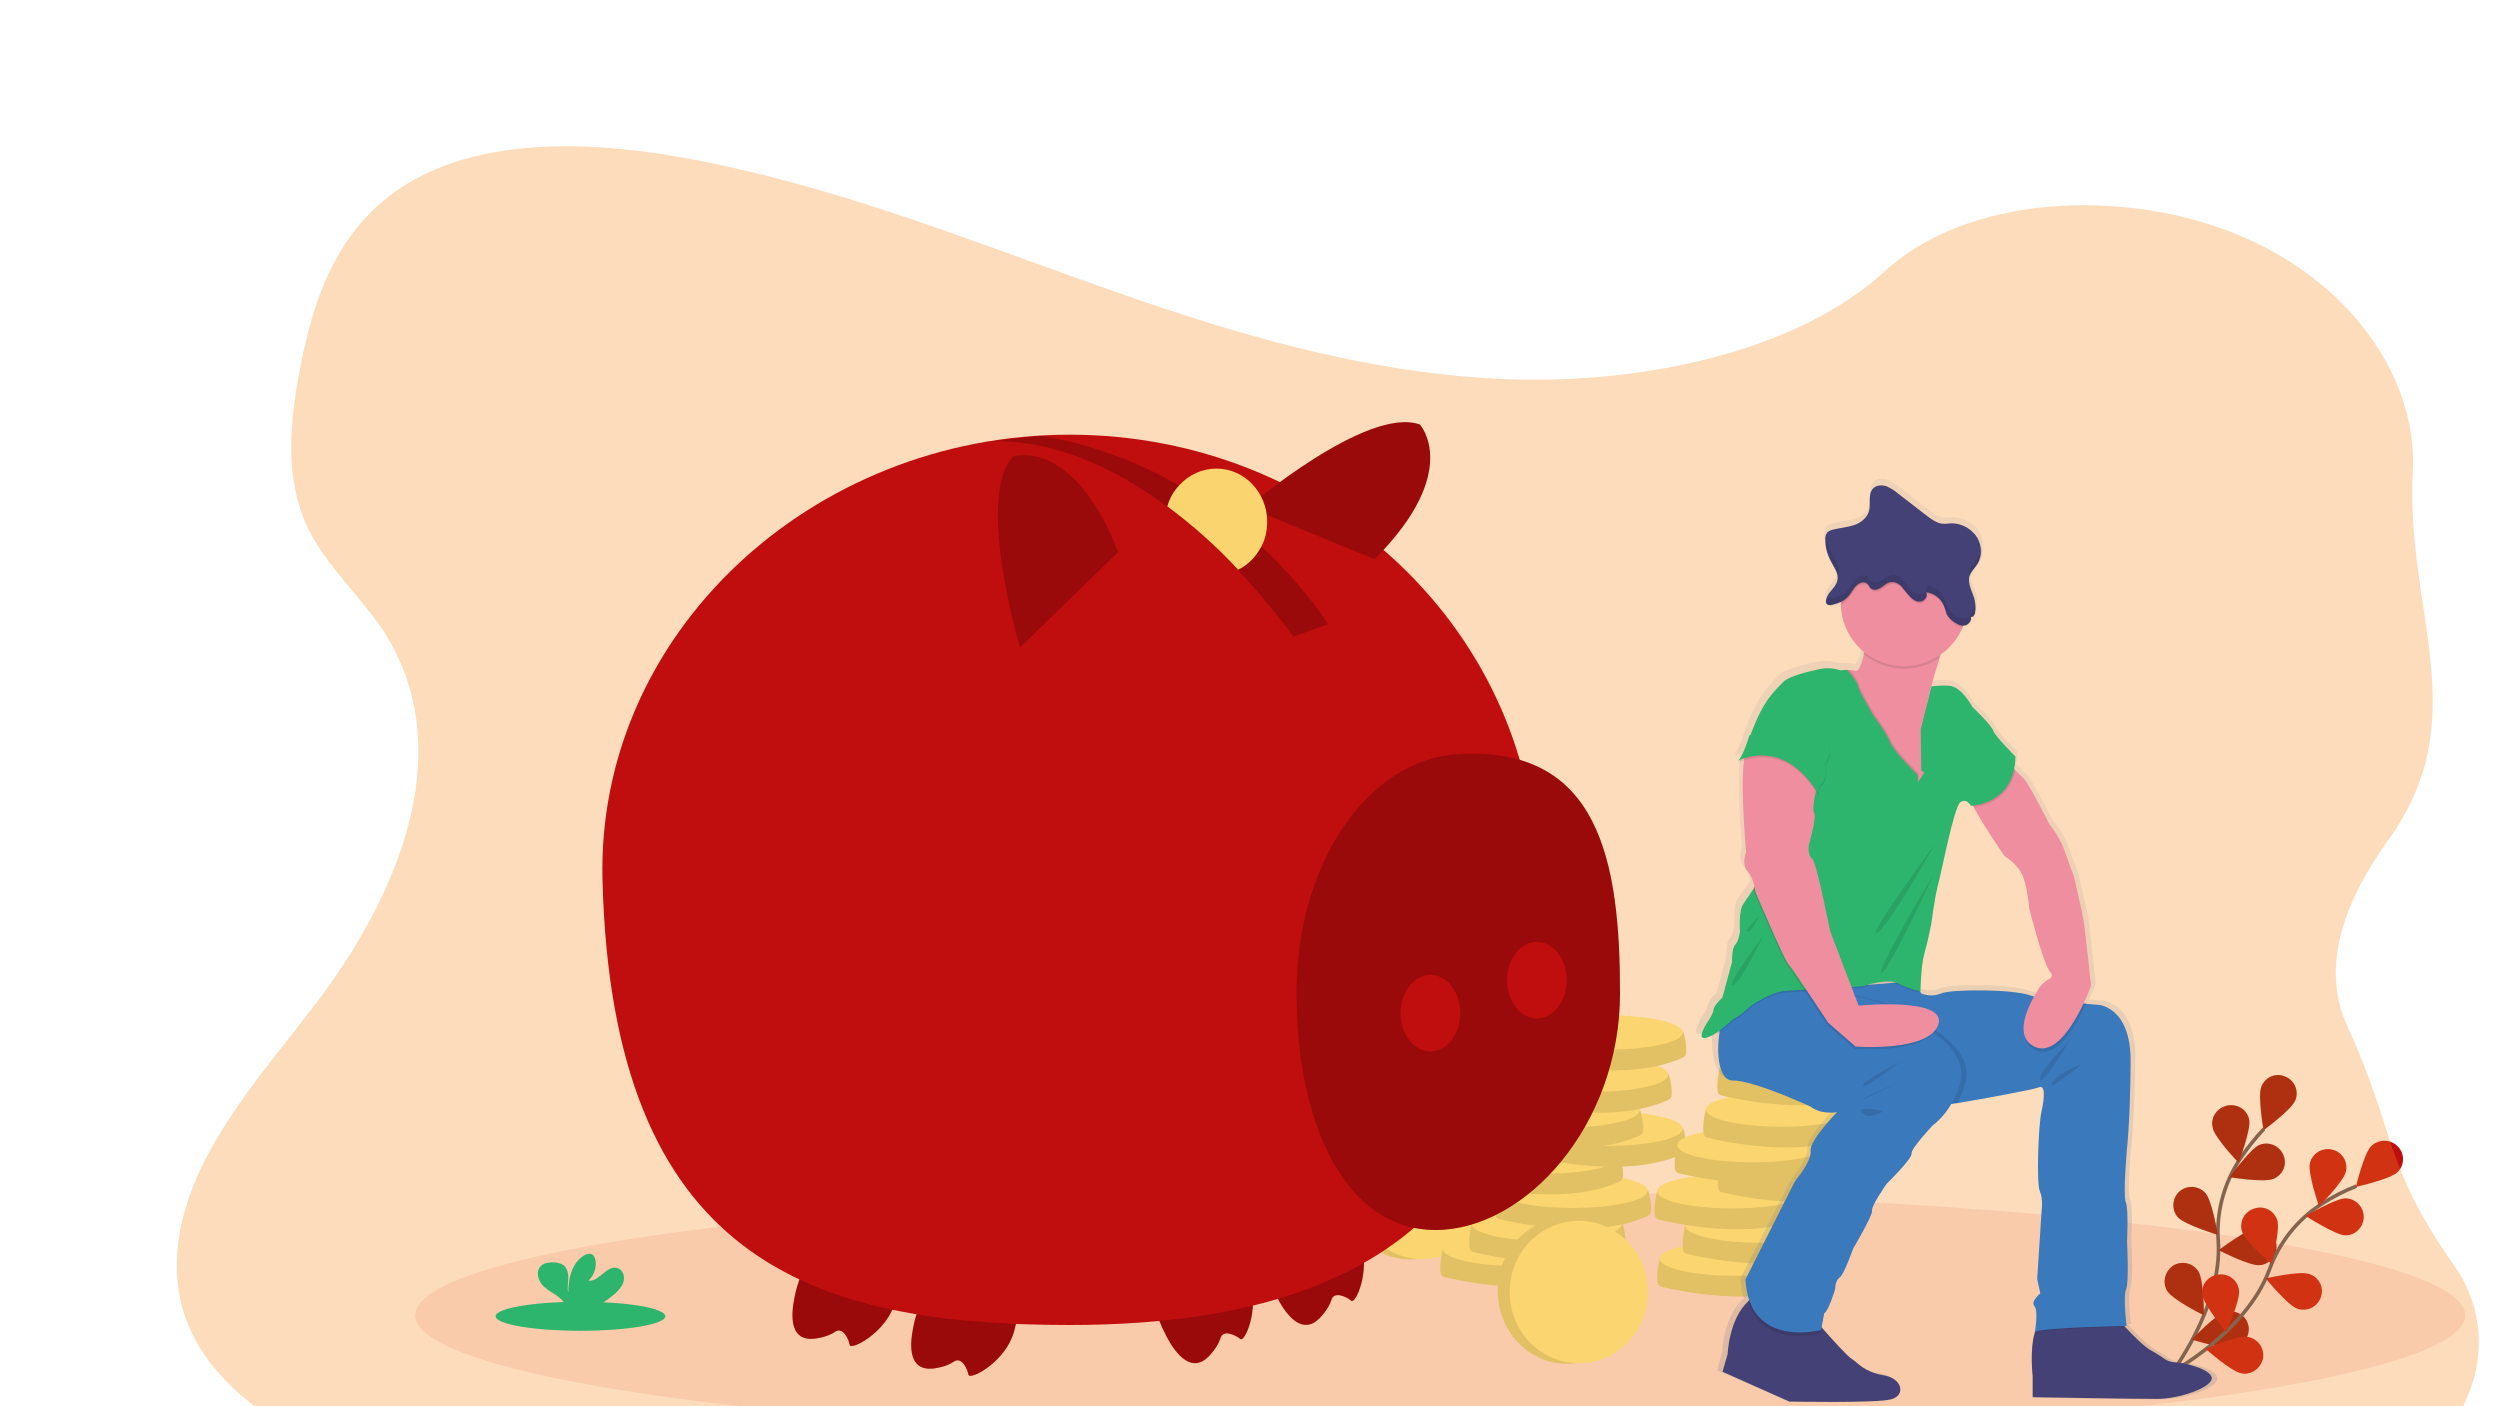 <?xml version="1.0" encoding="utf-8"?>
<!-- Generator: Adobe Illustrator 24.2.1, SVG Export Plug-In . SVG Version: 6.00 Build 0)  -->
<svg version="1.1" id="Layer_1" xmlns="http://www.w3.org/2000/svg" xmlns:xlink="http://www.w3.org/1999/xlink" x="0px" y="0px"
	 viewBox="0 0 1600 900" style="enable-background:new 0 0 1600 900;" xml:space="preserve">
<style type="text/css">
	.st0{opacity:0.1;fill:#C00D0D;enable-background:new    ;}
	.st1{fill:none;stroke:#535461;stroke-width:2.347;stroke-miterlimit:10;}
	.st2{fill:#C00D0D;}
	.st3{opacity:0.25;enable-background:new    ;}
	.st4{opacity:0.3;fill:#F6891F;}
	.st5{fill:#FBD56F;}
	.st6{opacity:0.1;enable-background:new    ;}
	.st7{fill:url(#SVGID_1_);}
	.st8{fill:#434175;}
	.st9{fill:#3B79BD;}
	.st10{fill:#EE8E9E;}
	.st11{fill:#2DB56E;}
	.st12{opacity:0.1;}
	.st13{opacity:0.2;enable-background:new    ;}
	.st14{fill:#FAD46F;}
</style>
<ellipse class="st0" cx="921.7" cy="841.8" rx="656" ry="79.7"/>
<path class="st1" d="M1388.2,881c0,0,34.3-43.6,31.5-86.7c-1.4-18,3.4-36,13.2-51.5c4.8-7.3,10.1-14.1,16-20.3"/>
<path class="st2" d="M1447.3,695.4c-2.5,5.9,1.4,27.9,1.4,27.9s18-13.2,20.3-19.1c2.5-5.9-0.6-13-6.5-15.2
	C1456.6,686.4,1449.8,689.2,1447.3,695.4L1447.3,695.4z"/>
<path class="st2" d="M1416.1,721.6c1.1,6.5,16.6,22.5,16.6,22.5s7.9-20.8,6.8-27.3c-1.1-6.5-7.3-10.4-13.8-9.3
	C1418.9,708.9,1414.6,715.1,1416.1,721.6L1416.1,721.6z"/>
<path class="st2" d="M1393.8,779c4.2,4.8,25.6,11.3,25.6,11.3s-3.7-22-7.9-26.7c-4.2-4.8-11.8-5.3-16.6-1.1
	C1390.1,766.7,1389.6,774.3,1393.8,779L1393.8,779L1393.8,779z"/>
<path class="st2" d="M1387.1,826.3c3.4,5.6,23.4,15.5,23.4,15.5s0-22.2-3.4-27.9c-3.4-5.6-10.7-7.3-16.3-3.9
	C1385.4,813.7,1383.7,821,1387.1,826.3L1387.1,826.3z"/>
<path class="st2" d="M1454.9,754.5c-5.9,2.5-27.9-1.1-27.9-1.1s13-18,18.9-20.6c5.9-2.5,13,0.3,15.5,6.5
	C1463.9,745.3,1461.1,752,1454.9,754.5L1454.9,754.5z"/>
<path class="st2" d="M1446.2,809.7c-6.5,0.6-26.2-9.6-26.2-9.6s17.7-13.5,24.2-14.1c6.5-0.6,12.1,4.2,12.7,10.7
	C1457.4,803.3,1452.7,809.2,1446.2,809.7L1446.2,809.7z"/>
<path class="st2" d="M1430.4,862.4c-6.2,1.7-27.6-5.1-27.6-5.1s15.2-16.3,21.7-17.7c6.5-1.4,12.7,2,14.4,8.4
	C1440.3,854.2,1436.6,860.7,1430.4,862.4L1430.4,862.4z"/>
<path class="st3" d="M1447.3,695.4c-2.5,5.9,1.4,27.9,1.4,27.9s18-13.2,20.3-19.1c2.5-5.9-0.6-13-6.5-15.2
	C1456.6,686.4,1449.8,689.2,1447.3,695.4L1447.3,695.4z"/>
<path class="st3" d="M1416.1,721.6c1.1,6.5,16.6,22.5,16.6,22.5s7.9-20.8,6.8-27.3c-1.1-6.5-7.3-10.4-13.8-9.3
	C1418.9,708.9,1414.6,715.1,1416.1,721.6L1416.1,721.6z"/>
<path class="st3" d="M1393.8,779c4.2,4.8,25.6,11.3,25.6,11.3s-3.7-22-7.9-26.7c-4.2-4.8-11.8-5.3-16.6-1.1
	C1390.1,766.7,1389.6,774.3,1393.8,779L1393.8,779L1393.8,779z"/>
<path class="st3" d="M1387.1,826.3c3.4,5.6,23.4,15.5,23.4,15.5s0-22.2-3.4-27.9c-3.4-5.6-10.7-7.3-16.3-3.9
	C1385.4,813.7,1383.7,821,1387.1,826.3L1387.1,826.3z"/>
<path class="st3" d="M1454.9,754.5c-5.9,2.5-27.9-1.1-27.9-1.1s13-18,18.9-20.6c5.9-2.5,13,0.3,15.5,6.5
	C1463.9,745.3,1461.1,752,1454.9,754.5L1454.9,754.5z"/>
<path class="st3" d="M1446.2,809.7c-6.5,0.6-26.2-9.6-26.2-9.6s17.7-13.5,24.2-14.1c6.5-0.6,12.1,4.2,12.7,10.7
	C1457.4,803.3,1452.7,809.2,1446.2,809.7L1446.2,809.7z"/>
<path class="st3" d="M1430.4,862.4c-6.2,1.7-27.6-5.1-27.6-5.1s15.2-16.3,21.7-17.7c6.5-1.4,12.7,2,14.4,8.4
	C1440.3,854.2,1436.6,860.7,1430.4,862.4L1430.4,862.4z"/>
<path class="st1" d="M1388.5,879c0,0,49-25.9,63.9-66.4c6.2-17.2,17.7-31.8,32.9-41.7c7.3-4.8,14.9-8.7,22.8-11.8"/>
<path class="st2" d="M1517.7,733.4c-4.8,4.5-9.9,26.2-9.9,26.2s21.7-4.8,26.5-9.3c4.8-4.5,4.8-12.1,0.3-16.6
	C1529.8,728.9,1522.5,728.9,1517.7,733.4z"/>
<path class="st2" d="M1478.3,744.7c-1.4,6.5,5.9,27.3,5.9,27.3s15.8-15.8,17.2-22.2c1.4-6.5-2.5-12.7-9-14.1
	C1486.2,734.3,1479.7,738.2,1478.3,744.7z"/>
<path class="st2" d="M1434.9,788.3c2,6.2,18.9,20.6,18.9,20.6s5.6-21.7,3.7-27.9c-2-6.2-8.4-9.6-14.6-7.6
	C1436.3,775.4,1432.9,782.1,1434.9,788.3L1434.9,788.3z"/>
<path class="st2" d="M1409.6,828.9c0.8,6.5,15.2,23.6,15.2,23.6s9-20.3,8.2-26.7c-0.8-6.5-6.8-11-13.2-10.1
	C1413,816.5,1408.4,822.4,1409.6,828.9L1409.6,828.9L1409.6,828.9z"/>
<path class="st2" d="M1500.8,790.6c-6.5-0.3-25.1-12.4-25.1-12.4s19.1-11.3,25.6-11.3c6.5,0.3,11.5,5.6,11.5,12.1
	C1512.6,785.5,1507.3,790.9,1500.8,790.6L1500.8,790.6z"/>
<path class="st2" d="M1470.4,837.6c-6.2-2-20.3-19.4-20.3-19.4s21.7-5.1,27.9-2.8c6.2,2,9.6,8.7,7.3,14.9
	C1483.1,836.5,1476.6,839.6,1470.4,837.6L1470.4,837.6z"/>
<path class="st2" d="M1434.6,879c-6.5-1.1-23.1-15.8-23.1-15.8s20.6-8.7,27-7.6c6.5,1.1,10.7,7,9.9,13.5
	C1447,875.9,1440.8,880.1,1434.6,879L1434.6,879z"/>
<path class="st4" d="M968.1,242.8c-94.3-3-184.5-30.9-270.2-61.7c-85.7-30.5-171-64.4-262.9-80.6c-59.5-10.5-127.1-12-174.7,17.3
	c-45.9,28.2-60.7,76.4-68.9,121.6c-6.2,33.9-9.4,69.3,7,101.3c11.5,21.8,31.6,40.7,45.9,61.4c48.8,73.4,14.4,163.8-38.5,235.3
	c-25,33.5-53.7,65.5-72.6,101.3c-19.3,35.8-27.9,76.8-11.1,112.9c16.4,36.1,56.2,63.2,99.2,82.4c86.9,38.8,189.9,49.7,289.9,56.1
	c221.4,13.9,444.1,7.9,666.4,1.9c82-2.3,164.8-4.5,245.6-16.2c44.7-6.4,91.4-16.9,123.8-41.4c41.4-31.6,51.7-84.7,23.8-124.2
	c-46.3-66.3-36.3-82.8-68.7-154c-18-39.2,0.4-82.8,26.7-119c55.8-77.9,10.5-146.1,15.4-235.3c3.3-61-41.4-122.4-111.1-151.3
	c-73-30.5-173.9-26.4-227.6,23.7C1149,225.5,1051.4,245.4,968.1,242.8z"/>
<ellipse class="st5" cx="902.5" cy="759.3" rx="44.2" ry="46.7"/>
<ellipse class="st6" cx="902.5" cy="759.3" rx="44.2" ry="46.7"/>
<ellipse class="st5" cx="910.1" cy="760.2" rx="44.2" ry="45.6"/>
<path class="st5" d="M927.9,801.8l-4.5-2.5c0,0-2.3,9-1.4,15.2c0.3,1.4,1.1,2.5,2.3,2.8c10.4,2.5,60.8,13.8,95.4-2
	c1.1-0.6,1.7-1.4,2-2.5c0.6-3.9-1.1-12.1-1.7-13.5C1018.5,795.6,927.9,801.8,927.9,801.8z"/>
<path class="st6" d="M927.9,801.8l-4.5-2.5c0,0-2.3,9-1.4,15.2c0.3,1.4,1.1,2.5,2.3,2.8c10.4,2.5,60.8,13.8,95.4-2
	c1.1-0.6,1.7-1.4,2-2.5c0.6-3.9-1.1-12.1-1.7-13.5C1018.5,795.6,927.9,801.8,927.9,801.8z"/>
<ellipse class="st5" cx="971.5" cy="799.3" rx="48.1" ry="11"/>
<path class="st5" d="M946.4,785.8l-4.5-2.5c0,0-2.3,9-1.4,15.2c0.3,1.4,1.1,2.5,2.3,2.8c10.4,2.5,60.8,13.8,95.4-2
	c1.1-0.6,1.7-1.4,2-2.5c0.6-3.9-1.1-12.1-1.7-13.5C1037.1,779.6,946.4,785.8,946.4,785.8z"/>
<path class="st6" d="M946.4,785.8l-4.5-2.5c0,0-2.3,9-1.4,15.2c0.3,1.4,1.1,2.5,2.3,2.8c10.4,2.5,60.8,13.8,95.4-2
	c1.1-0.6,1.7-1.4,2-2.5c0.6-3.9-1.1-12.1-1.7-13.5C1037.1,779.6,946.4,785.8,946.4,785.8z"/>
<ellipse class="st5" cx="990.1" cy="783.3" rx="48.1" ry="11"/>
<path class="st5" d="M962.8,764.7l-4.5-2.5c0,0-2.3,9-1.4,15.2c0.3,1.4,1.1,2.5,2.3,2.8c10.4,2.5,60.8,13.8,95.4-2
	c1.1-0.6,1.7-1.4,2-2.5c0.6-3.9-1.1-12.1-1.7-13.5C1053.4,758.8,962.8,764.7,962.8,764.7z"/>
<path class="st6" d="M962.8,764.7l-4.5-2.5c0,0-2.3,9-1.4,15.2c0.3,1.4,1.1,2.5,2.3,2.8c10.4,2.5,60.8,13.8,95.4-2
	c1.1-0.6,1.7-1.4,2-2.5c0.6-3.9-1.1-12.1-1.7-13.5C1053.4,758.8,962.8,764.7,962.8,764.7z"/>
<ellipse class="st5" cx="1006.4" cy="762.1" rx="48.1" ry="11"/>
<path class="st5" d="M944.8,742.7l-4.5-2.5c0,0-2.3,9-1.4,15.2c0.3,1.4,1.1,2.5,2.3,2.8c10.4,2.5,60.8,13.8,95.4-2
	c1.1-0.6,1.7-1.4,2-2.5c0.6-3.9-1.1-12.1-1.7-13.5C1035.1,736.8,944.8,742.7,944.8,742.7z"/>
<path class="st6" d="M944.8,742.7l-4.5-2.5c0,0-2.3,9-1.4,15.2c0.3,1.4,1.1,2.5,2.3,2.8c10.4,2.5,60.8,13.8,95.4-2
	c1.1-0.6,1.7-1.4,2-2.5c0.6-3.9-1.1-12.1-1.7-13.5C1035.1,736.8,944.8,742.7,944.8,742.7z"/>
<ellipse class="st5" cx="988.4" cy="740.2" rx="48.1" ry="11"/>
<path class="st5" d="M985.3,725l-4.5-2.5c0,0-2.3,9-1.4,15.2c0.3,1.4,1.1,2.5,2.3,2.8c10.4,2.5,60.8,13.8,95.4-2
	c1.1-0.6,1.7-1.4,2-2.5c0.6-3.9-1.1-12.1-1.7-13.5C1076,719.1,985.3,725,985.3,725z"/>
<path class="st6" d="M985.3,725l-4.5-2.5c0,0-2.3,9-1.4,15.2c0.3,1.4,1.1,2.5,2.3,2.8c10.4,2.5,60.8,13.8,95.4-2
	c1.1-0.6,1.7-1.4,2-2.5c0.6-3.9-1.1-12.1-1.7-13.5C1076,719.1,985.3,725,985.3,725z"/>
<ellipse class="st5" cx="1028.9" cy="722.4" rx="48.1" ry="11"/>
<path class="st5" d="M957.7,713.2l-4.5-2.5c0,0-2.3,9-1.4,15.2c0.3,1.4,1.1,2.5,2.3,2.8c10.4,2.5,60.8,13.8,95.4-2
	c1.1-0.6,1.7-1.4,2-2.5c0.6-3.9-1.1-12.1-1.7-13.5C1048.4,707.2,957.7,713.2,957.7,713.2z"/>
<path class="st6" d="M957.7,713.2l-4.5-2.5c0,0-2.3,9-1.4,15.2c0.3,1.4,1.1,2.5,2.3,2.8c10.4,2.5,60.8,13.8,95.4-2
	c1.1-0.6,1.7-1.4,2-2.5c0.6-3.9-1.1-12.1-1.7-13.5C1048.4,707.2,957.7,713.2,957.7,713.2z"/>
<ellipse class="st5" cx="1001.3" cy="710.6" rx="48.1" ry="11"/>
<path class="st5" d="M976,690.4l-4.5-2.5c0,0-2.3,9-1.4,15.2c0.3,1.4,1.1,2.5,2.3,2.8c10.4,2.5,60.8,13.8,95.4-2
	c1.1-0.6,1.7-1.4,2-2.5c0.6-3.9-1.1-12.1-1.7-13.5C1066.7,684.4,976,690.4,976,690.4z"/>
<path class="st6" d="M976,690.4l-4.5-2.5c0,0-2.3,9-1.4,15.2c0.3,1.4,1.1,2.5,2.3,2.8c10.4,2.5,60.8,13.8,95.4-2
	c1.1-0.6,1.7-1.4,2-2.5c0.6-3.9-1.1-12.1-1.7-13.5C1066.7,684.4,976,690.4,976,690.4z"/>
<ellipse class="st5" cx="1019.6" cy="687.8" rx="48.1" ry="11"/>
<path class="st5" d="M985.3,663.3l-4.5-2.5c0,0-2.3,9-1.4,15.2c0.3,1.4,1.1,2.5,2.3,2.8c10.4,2.5,60.8,13.8,95.4-2
	c1.1-0.6,1.7-1.4,2-2.5c0.6-3.9-1.1-12.1-1.7-13.5C1075.7,657.1,985.3,663.3,985.3,663.3z"/>
<path class="st6" d="M985.3,663.3l-4.5-2.5c0,0-2.3,9-1.4,15.2c0.3,1.4,1.1,2.5,2.3,2.8c10.4,2.5,60.8,13.8,95.4-2
	c1.1-0.6,1.7-1.4,2-2.5c0.6-3.9-1.1-12.1-1.7-13.5C1075.7,657.1,985.3,663.3,985.3,663.3z"/>
<ellipse class="st5" cx="1028.9" cy="660.8" rx="48.1" ry="11"/>
<path class="st5" d="M1066.7,808l-4.5-2.5c0,0-2.3,9-1.4,15.2c0.3,1.4,1.1,2.5,2.3,2.8c10.4,2.5,60.8,13.8,95.4-2
	c1.1-0.6,1.7-1.4,2-2.5c0.6-3.9-1.1-12.1-1.7-13.5C1157.3,802.1,1066.7,808,1066.7,808z"/>
<path class="st6" d="M1066.7,808l-4.5-2.5c0,0-2.3,9-1.4,15.2c0.3,1.4,1.1,2.5,2.3,2.8c10.4,2.5,60.8,13.8,95.4-2
	c1.1-0.6,1.7-1.4,2-2.5c0.6-3.9-1.1-12.1-1.7-13.5C1157.3,802.1,1066.7,808,1066.7,808z"/>
<ellipse class="st5" cx="1110.3" cy="805.5" rx="48.1" ry="11"/>
<path class="st5" d="M1083,786.9l-4.5-2.5c0,0-2.3,9-1.4,15.2c0.3,1.4,1.1,2.5,2.3,2.8c10.4,2.5,60.8,13.8,95.4-2
	c1.1-0.6,1.7-1.4,2-2.5c0.6-3.9-1.1-12.1-1.7-13.5C1173.4,781,1083,786.9,1083,786.9z"/>
<path class="st6" d="M1083,786.9l-4.5-2.5c0,0-2.3,9-1.4,15.2c0.3,1.4,1.1,2.5,2.3,2.8c10.4,2.5,60.8,13.8,95.4-2
	c1.1-0.6,1.7-1.4,2-2.5c0.6-3.9-1.1-12.1-1.7-13.5C1173.4,781,1083,786.9,1083,786.9z"/>
<ellipse class="st5" cx="1126.6" cy="784.4" rx="48.1" ry="11"/>
<path class="st5" d="M1065,765l-4.5-2.5c0,0-2.3,9-1.4,15.2c0.3,1.4,1.1,2.5,2.3,2.8c10.4,2.5,60.8,13.8,95.4-2
	c1.1-0.6,1.7-1.4,2-2.5c0.6-3.9-1.1-12.1-1.7-13.5C1155.3,759,1065,765,1065,765z"/>
<path class="st6" d="M1065,765l-4.5-2.5c0,0-2.3,9-1.4,15.2c0.3,1.4,1.1,2.5,2.3,2.8c10.4,2.5,60.8,13.8,95.4-2
	c1.1-0.6,1.7-1.4,2-2.5c0.6-3.9-1.1-12.1-1.7-13.5C1155.3,759,1065,765,1065,765z"/>
<ellipse class="st5" cx="1108.6" cy="762.4" rx="48.1" ry="11"/>
<path class="st5" d="M1105.5,747.5l-4.5-2.5c0,0-2.3,9-1.4,15.2c0.3,1.4,1.1,2.5,2.3,2.8c10.4,2.5,60.8,13.8,95.4-2
	c1.1-0.6,1.7-1.4,2-2.5c0.6-3.9-1.1-12.1-1.7-13.5C1196.2,741.3,1105.5,747.5,1105.5,747.5z"/>
<path class="st6" d="M1105.5,747.5l-4.5-2.5c0,0-2.3,9-1.4,15.2c0.3,1.4,1.1,2.5,2.3,2.8c10.4,2.5,60.8,13.8,95.4-2
	c1.1-0.6,1.7-1.4,2-2.5c0.6-3.9-1.1-12.1-1.7-13.5C1196.2,741.3,1105.5,747.5,1105.5,747.5z"/>
<ellipse class="st5" cx="1149.2" cy="744.7" rx="48.1" ry="11"/>
<path class="st5" d="M1077.9,735.4l-4.5-2.5c0,0-2.3,9-1.4,15.2c0.3,1.4,1.1,2.5,2.3,2.8c10.4,2.5,60.8,13.8,95.4-2
	c1.1-0.6,1.7-1.4,2-2.5c0.6-3.9-1.1-12.1-1.7-13.5C1168.6,729.5,1077.9,735.4,1077.9,735.4z"/>
<path class="st6" d="M1077.9,735.4l-4.5-2.5c0,0-2.3,9-1.4,15.2c0.3,1.4,1.1,2.5,2.3,2.8c10.4,2.5,60.8,13.8,95.4-2
	c1.1-0.6,1.7-1.4,2-2.5c0.6-3.9-1.1-12.1-1.7-13.5C1168.6,729.5,1077.9,735.4,1077.9,735.4z"/>
<ellipse class="st5" cx="1121.6" cy="732.9" rx="48.1" ry="11"/>
<path class="st5" d="M1096.2,712.6l-4.5-2.5c0,0-2.3,9-1.4,15.2c0.3,1.4,1.1,2.5,2.3,2.8c10.4,2.5,60.8,13.8,95.4-2
	c1.1-0.6,1.7-1.4,2-2.5c0.6-3.9-1.1-12.1-1.7-13.5C1186.9,706.7,1096.2,712.6,1096.2,712.6z"/>
<path class="st6" d="M1096.2,712.6l-4.5-2.5c0,0-2.3,9-1.4,15.2c0.3,1.4,1.1,2.5,2.3,2.8c10.4,2.5,60.8,13.8,95.4-2
	c1.1-0.6,1.7-1.4,2-2.5c0.6-3.9-1.1-12.1-1.7-13.5C1186.9,706.7,1096.2,712.6,1096.2,712.6z"/>
<ellipse class="st5" cx="1139.9" cy="710.1" rx="48.1" ry="11"/>
<path class="st5" d="M1105.2,685.6l-4.5-2.5c0,0-2.3,9-1.4,15.2c0.3,1.4,1.1,2.5,2.3,2.8c10.4,2.5,60.8,13.8,95.4-2
	c1.1-0.6,1.7-1.4,2-2.5c0.6-3.9-1.1-12.1-1.7-13.5C1195.9,679.7,1105.2,685.6,1105.2,685.6z"/>
<path class="st6" d="M1105.2,685.6l-4.5-2.5c0,0-2.3,9-1.4,15.2c0.3,1.4,1.1,2.5,2.3,2.8c10.4,2.5,60.8,13.8,95.4-2
	c1.1-0.6,1.7-1.4,2-2.5c0.6-3.9-1.1-12.1-1.7-13.5C1195.9,679.7,1105.2,685.6,1105.2,685.6z"/>
<ellipse class="st5" cx="1148.9" cy="683" rx="48.1" ry="11"/>
<linearGradient id="SVGID_1_" gradientUnits="userSpaceOnUse" x1="1293.234" y1="598.723" x2="1293.234" y2="7.253" gradientTransform="matrix(1 0 0 1 -41 298.41)">
	<stop  offset="0" style="stop-color:#808080;stop-opacity:0.25"/>
	<stop  offset="0.535" style="stop-color:#808080;stop-opacity:0.12"/>
	<stop  offset="1" style="stop-color:#808080;stop-opacity:0.1"/>
</linearGradient>
<path class="st7" d="M1396.1,871.9c-6.8-0.3-7-2.8-15.5-7.3c-4.8-2.5-12.4-9.9-17.7-15.8c-0.6-0.6-0.8-0.8-1.4-1.4
	c1.4,0,2.3,0,2.3,0s-2.3-18.9-0.3-23.4c2-4.5,0.6-31.3,0.6-31.3s1.1-20.3-0.8-25.1c-2.3-4.8,0.8-34.9,0.8-34.9s2-18,2.5-54.6
	c0.6-36.6-21.1-37.7-21.1-37.7s-2.8-0.3-7.3-0.6c-0.3,0-0.8,0-1.4,0c2.8-5.9,4.5-10.4,4.5-10.4s-3.7-34.3-4.5-40.3
	c-0.8-5.9-6.8-30.4-6.8-30.4s-3.9-10.4-6.5-17.7c-2.5-7.3-9.6-15.8-9.6-15.8s-13-25.6-16.6-29.3c-1.7-1.7-3.9-3.9-5.9-5.9
	c-0.3-0.3-0.8-0.6-1.1-0.8c0.6-2.5,0.8-5.3,0.8-8.2c0,0-13.5-13.2-14.4-16.6s-13.8-15.5-13.8-15.5s-7.3-13.2-15.5-13.5
	c-3.9-0.3-7.6,0-11.5,0.3c1.7-6.2,3.7-12.7,5.3-18.3c0.3-0.6,0.3-1.1,0.6-1.7c6.5-4.5,11.5-10.7,14.6-17.7c0.3-0.3,0.3-0.8,0.6-1.1
	h0.3c0.3,0,0.6,0,1.1,0c2.8-0.6,5.1-3.4,3.7-5.9c0.3,0.3,0.6,0.6,0.8,0.6c0.8,0,2-1.4,2.3-2.5c0-0.3,0-0.3,0-0.6c0-0.3,0-0.6,0-0.8
	s0-0.6,0-0.6c0-0.3,0-0.6,0-0.8s0-0.6,0-0.6c0-0.3,0-0.6,0-0.8s0-0.3,0-0.6c0-0.3,0-0.6,0-0.8v-0.3l0,0c0-1.4-0.3-2.5-0.8-3.9
	c-1.4-4.5-4.2-8.7-3.1-13.2l0,0l0,0c0.8-3.4,3.9-5.9,5.6-9c0.3-0.3,0.3-0.6,0.6-0.8c0,0,0,0,0-0.3s0.3-0.6,0.3-0.6
	c0-0.3,0-0.3,0.3-0.6c0-0.3,0.3-0.3,0.3-0.6c0-0.3,0-0.3,0.3-0.6c0-0.3,0-0.3,0-0.6c0-0.3,0-0.6,0.3-0.6c0-0.3,0-0.3,0-0.6
	c0-0.3,0-0.6,0-0.8s0-0.3,0-0.6c0-0.3,0-0.6,0-0.8v-0.3c0-0.3,0-0.6,0-0.8v-0.3c0-0.3,0-0.6,0-1.1c0,0,0,0,0-0.3l0,0
	c-0.3-3.1-1.7-5.9-3.4-8.2c-4.2-5.1-10.7-7.9-17.2-7.6c-1.7,0.3-3.7,0.3-5.3,0c-3.1-0.6-5.6-2.3-7.9-4.2c-6.8-5.1-13.5-10.4-20-15.5
	c-2.3-2-4.8-3.4-7.6-4.5c-2.8-0.8-6.2-0.6-8.4,1.4c-3.7,3.7-1.4,10.1-2.8,15.2c-1.4,4.2-5.6,7.3-9.9,8.7c-4.2,1.4-9,1.7-13.5,2.8
	c-1.4,0.3-2.5,0.8-3.7,1.7c-1.1,1.4-1.7,3.1-1.7,5.1c0,4.5,1.1,8.7,3.1,12.7c0.8,1.7,2,3.1,2.8,4.8l0.3,0.3c0,0.3,0.3,0.3,0.3,0.6
	c0.3,0.3,0.3,0.6,0.6,0.8c0,0,0,0.3,0.3,0.3c0,0.3,0.3,0.6,0.3,0.6s0,0.3,0.3,0.3c0,0.3,0.3,0.6,0.3,0.8c0.6,1.4,0.6,3.1,0,4.8
	c-0.6,2.5-2.8,4.5-4.5,6.5c-1.4,1.7-2.5,3.4-3.1,5.3l0,0c0,0.6,0,0.8,0,1.4c0,0,0,0,0,0.3v0.3v0.3v0.3l0.3,0.3c0,0,0,0,0.3,0
	c0,0,0.3,0,0.3,0.3c0,0,0,0,0.3,0s0.3,0,0.6,0l0,0c0.3,0,0.6,0,0.8,0h0.3c0.3,0,0.6,0,0.8,0h0.3c0.3,0,0.8-0.3,1.1-0.3
	c1.4-0.3,2.5-0.8,3.9-1.7c0,0.3,0,0.3,0,0.6c0,0.3,0,0.6,0,0.8c0,4.5,0.8,9.3,2.5,13.5c2.5,6.8,6.8,12.7,12.4,17.2
	c0,0.3-0.3,0.8-0.3,1.1c-1.1,5.6-3.7,11.3-5.1,11s-2.8-0.6-4.5-0.6c-0.6,0-0.8,0-1.4,0l0,0c-1.4-0.3-2.8-0.3-3.9,0
	c-0.6,0-1.1,0-1.7-0.3c-3.9-1.1-7.9-1.4-12.1-0.6c-8.2,1.7-20.8,4.8-24.5,8.4c-5.3,5.6-13,11.3-21.7,34.9c0,0-4.2,14.4-7.6,16.3
	c0.8-0.3,1.4-0.8,2.3-1.1c-0.6,0.8-1.1,1.4-1.7,2c1.1-0.6,2.5-1.1,3.7-1.7c-2.5,15.5,1.1,59.4,1.1,59.4s-3.1,7.6,0.8,12.1
	c2.5,2.5,3.7,6.8,4.5,9.9c-0.3,0.3-0.3,0.6-0.6,0.8l0,0c-2.3,3.4-5.1,7.6-7,10.1c-3.4,4.2-2.5,17.7-2.5,17.7s-0.8,6.5-3.1,8.7
	c-2.5,2.3-2,11.3-2,11.3l-6.2,23.1c0,0-5.6,5.1-5.6,7.6s-4.5,9-4.5,9s-7,11.3,0,9.6c2.5-0.8,4.8-2,7-3.7v0.3c0,0.3,0,0.8,0,1.4
	c-0.3,12.4,1.1,29.8,10.1,29.8c14.1,0,50.7,16.9,50.7,16.9c7.3,5.6,17.5,3.7,17.5,3.7s-17.7,17.7-17.2,25.1
	c0.6,7.3-10.1,19.4-10.1,19.4l-32.7,63.6c0.3,4.5,0.8,8.7,2.3,13c-0.3,0-0.3,0.3-0.6,0.3c-12.7,11.5-13.5,34.1-13.5,34.1L1099,877
	l43.6,19.1c0,0,56.6,1.1,66.4-1.4c9.9-2.5,7.6-13.5-5.3-15.5c-13-2.3-16-7.9-20.3-10.4c-2.8-1.7-13.2-13.2-19.7-20.3l-0.3-0.3
	l1.4-8.2c2.8-1.4,7.3-15.5,7.3-15.5s0-5.6,2.8-7.3c2.8-1.7,9-18.6,9-18.6s13-21.4,12.1-24.5c-0.8-2.8,9.3-17.2,9.3-17.2
	s16.9-16.6,16.3-19.4c-0.8-3.1,13.8-18,13.8-18c5.1-3.9,9.6-9,12.7-14.6c1.4-0.3,2.8-0.6,4.2-0.6c18.9-3.1,50.1-8.7,53.5-10.1
	c4.8-2.3,3.9,7.3,2,15.5c-2,8.2-3.4,46.7-1.1,51.5c2.3,5.1,1.1,13,1.1,13l-2.8,43.4l2,9.3c0,0-6.5,5.1-3.9,8.2
	c2.5,3.1,0.3,16.3,0.3,16.3c0.3,0,0.6-0.3,0.8-0.3c-0.3,0.6-0.6,1.1-0.6,1.7c-3.7,10.7-1.7,27.9-1.7,27.9v13.8
	c0,0,66.4,1.1,81.1,1.1s34.9-7,36-12.7C1420.8,877,1402.8,872.2,1396.1,871.9z M1207.1,625.6l-4.2,0.3
	C1204.3,625.9,1205.7,625.6,1207.1,625.6z M1233.6,444c0.6-2.8,1.4-5.6,2.3-8.7L1233.6,444z M1241.8,632.4c-4.2,1.7-8.7,1.7-13,0
	l0,0c0,0,0.3-16.6,2.3-23.4s4.5-19.4,4.5-19.4s2.3-17.2,4.2-25.1s10.4-51.2,14.9-54.1c4.5-2.8,6.8,2.3,6.8,2.3s0.6,0,1.7,0
	c0.3,0.6,0.6,0.8,0.6,1.4c5.1,10.4,20,31.5,20,31.5c4.5,2.8,8.2,6.5,11,11c3.9,6.8,5.3,23.1,5.3,23.1s9,35.8,13.5,40.8
	c2.3,2.5,1.1,3.9-0.3,4.8c-3.1,1.7-5.6,3.9-7.6,7c-0.6,0.8-1.1,2-2,3.1c-1.7-0.3-3.1-0.8-4.2-1.1
	C1287.9,629.5,1248.3,629.5,1241.8,632.4L1241.8,632.4z"/>
<path class="st8" d="M1300.9,880.7v13.5c0,0,65,1.1,79.4,1.1c14.4,0,34.1-7,35.2-12.7s-16.3-10.4-23.1-10.7
	c-6.5-0.3-6.8-2.8-15.2-7.3c-4.8-2.5-12.1-9.9-17.5-15.8c-4.2-4.5-7.3-8.2-7.3-8.2s-34.9-0.8-45,5.1c-2.3,1.4-3.9,3.9-5.1,7
	C1298.9,863.5,1300.9,880.7,1300.9,880.7z"/>
<path class="st6" d="M1302.6,852.8c7.3-2.5,50.1-3.7,57.4-3.7c-4.2-4.5-7.3-8.2-7.3-8.2s-34.9-0.8-45,5.1
	C1305.1,847.2,1303.7,849.7,1302.6,852.8z"/>
<path class="st9" d="M1114,636c0,0,1.4,0.8,3.7,2.3c0.6,0.3,0.8,0.6,1.4,0.8c1.4,0.8,3.4,2,5.6,3.4c29.6,17.7,110.1,65.9,114.3,65.6
	c1.1,0,4.5-0.6,9.3-1.4c1.4-0.3,2.5-0.6,3.9-0.6c18.3-3.1,49-8.7,52.4-10.1c4.8-2.3,3.7,7.3,2,15.2c-2,7.9-3.4,46.2-1.1,51.2
	c2.3,5.1,1.1,13,1.1,13l-2.8,43.1l2,9.3c0,0-6.5,5.1-3.7,8.2c2.5,3.1,0.3,16.3,0.3,16.3c7.6-2.8,58.6-3.7,58.6-3.7
	s-2.3-18.9-0.3-23.4c2-4.5,0.6-31,0.6-31s1.1-20.3-0.8-24.8s0.8-34.6,0.8-34.6s2-17.7,2.3-54.3c0.6-36.3-20.6-37.4-20.6-37.4
	s-2.8-0.3-7-0.6c-8.4-0.8-22.2-2.3-31.5-4.2c-2-0.3-3.7-0.8-5.6-1.4c-11.5-3.9-50.1-3.9-56.6-1.1c-3.9,1.7-8.4,1.7-12.7,0l0,0
	l-5.1-7.9l-47,3.9l-5.1,0.6l-46.5,3.9l-3.1,0.3L1114,636z"/>
<path class="st6" d="M1302.6,672.1c13.8,6.8,26.7-16.9,32.9-30.4c-8.4-0.8-22.2-2.3-31.5-4.2
	C1297.8,647.6,1289.6,665.6,1302.6,672.1z"/>
<path class="st10" d="M1261.5,512.1c0.3,1.7,0.8,3.1,1.7,4.5c5.1,10.1,19.7,31.3,19.7,31.3c4.5,2.8,8.2,6.5,10.7,10.7
	c3.9,6.8,5.1,22.8,5.1,22.8s9,35.5,13.2,40.3c2.3,2.5,1.1,3.9-0.3,4.8c-3.1,1.7-5.6,3.9-7.3,7c-6.2,9.9-16,29.6-2.3,36.3
	c18.9,9.3,36.3-38.9,36.3-38.9s-3.7-34.1-4.5-40c-0.8-5.9-6.5-30.1-6.5-30.1s-3.9-10.4-6.5-17.7c-2.5-7.3-9.3-15.8-9.3-15.8
	s-12.7-25.3-16.3-29c-1.7-1.7-3.9-3.9-5.9-5.9c-2.3-2.3-4.2-3.9-4.2-3.9S1261.5,506.5,1261.5,512.1z"/>
<path class="st8" d="M1102.4,877.9l42.8,19.1c0,0,55.5,1.1,65-1.4c9.6-2.5,7.6-13.5-5.1-15.5c-12.7-2.3-15.8-7.9-20-10.4
	c-2.8-1.7-13-13-19.1-20c-3.1-3.4-5.1-5.9-5.1-5.9s-8.2-22-31-16.9c-4.2,0.8-7.9,2.8-11,5.9c-12.4,11.3-13.2,33.8-13.2,33.8
	L1102.4,877.9z"/>
<path class="st6" d="M1119.3,639.1c1.4,0.8,3.4,2,5.6,3.4c29.6,17.7,110.1,65.9,114.3,65.6c1.1,0,4.5-0.6,9.3-1.4
	c1.4-0.3,2.5-0.6,3.9-0.6c0,0,0-0.3,0.3-0.3c2.3-4.2,4.2-8.4,5.3-13.2c5.1-18.9-19.4-33.2-19.4-33.2l-5.1-3.9
	c-5.9-9.9-48.1-19.1-48.1-19.1l-5.3-3.7l-2.8-2l-0.8-0.6l-6.5-4.5l-33.2,2.3l-9.9,6.2l-1.1,0.6l-3.7,2.3L1119.3,639.1z"/>
<path class="st6" d="M1118.7,832.5c9,31,46.5,20.8,46.5,20.8l0.6-3.9c-3.1-3.4-5.1-5.9-5.1-5.9s-8.2-22-31-16.9
	C1125.5,827.5,1121.8,829.7,1118.7,832.5z"/>
<path class="st9" d="M1108.9,691.5c13.8,0,49.6,16.6,49.6,16.6c7.3,5.6,17.2,3.7,17.2,3.7s-17.5,17.7-16.9,24.8
	c0.6,7-9.9,19.1-9.9,19.1l-31.8,63.1c2.3,44.8,48.4,32.4,48.4,32.4l2-10.7c2.8-1.4,7-15.5,7-15.5s0-5.6,2.8-7.3s8.7-18.6,8.7-18.6
	s12.7-21.4,12.1-24.2c-0.8-2.8,9.3-17.2,9.3-17.2s16.6-16.3,16-19.4c-0.8-2.8,13.5-18,13.5-18c5.1-3.9,9.3-9,12.4-14.6
	c2.3-4.2,4.2-8.4,5.3-13.2c3.9-15.2-11-27.3-17.2-31.5c-1.4-1.1-2.3-1.7-2.3-1.7l-5.1-3.9c-2.5-4.5-13-9-23.1-12.4
	c-7.3-2.5-14.9-4.5-19.7-5.6c-3.1-0.8-5.1-1.1-5.1-1.1l-5.3-3.7l-2-1.4l-1.7-1.1l-6.5-4.5l-14.6,1.1l-18.3,1.4l-9.9,6.2l-4.8,3.1
	L1101,649c0,0-0.6,4.5-0.6,10.7c0,0.6,0,0.8,0,1.4C1098.5,674.3,1099.9,691.5,1108.9,691.5z"/>
<path class="st10" d="M1179.6,428.8l5.1,17.7c0,0,8.7,30.4,9.6,32.4c0.8,2.3,23.6,23.4,24.8,23.9c0.8,0.6,13.2,7.6,13.2,7.6
	s0.8-38.9,0-50.1c0-2.5,0-5.1,0.6-7.3c1.4-8.7,5.3-21.7,8.4-31.8c2.5-8.4,4.8-14.6,4.8-14.6s-54.9-2.3-52.9,3.1c0.8,2,0.6,5.3-0.3,9
	c-1.1,5.6-3.4,11.3-5.1,10.7c-1.4-0.3-2.8-0.6-4.2-0.6C1181.2,428.5,1179.6,428.8,1179.6,428.8z"/>
<path class="st6" d="M1192.5,418.4c13.8,11.5,33.5,12.7,48.4,2.8c2.5-8.4,4.8-14.6,4.8-14.6s-54.9-2.3-52.9,3.1
	C1193.6,411.6,1193.4,415,1192.5,418.4z"/>
<path class="st10" d="M1259.2,385.7c0,4.2-0.6,8.4-2,12.7c-0.3,1.1-0.8,2-1.1,3.1c-8.7,20.6-32.7,30.4-53.2,21.7
	c-10.4-4.2-18.3-12.7-22.2-23.1c-1.7-4.2-2.5-8.7-2.5-13.5c0-0.3,0-0.6,0-0.8c0-22.5,18.3-40.5,40.5-40.5S1259.2,363.5,1259.2,385.7
	L1259.2,385.7z"/>
<path class="st6" d="M1179.6,428.8l5.1,17.7c0,0,8.7,30.4,9.6,32.4c0.8,2.3,23.6,23.4,24.8,23.9c0.8,0.6,13.2,7.6,13.2,7.6
	s0.8-38.9,0-50.1c0-2.5,0-5.1,0.6-7.3l-3.1,13l0.3,26.2l2,1.4l-4.2,6.5V495c0,0-14.9-14.6-17.5-20.6c-2.3-6.2-10.7-17.2-10.7-17.2
	s-9.6-16-9.9-18.9c-0.3-2.3-4.2-7.3-5.9-9.3C1181.2,428.5,1179.6,428.8,1179.6,428.8z"/>
<path class="st6" d="M1261.5,512.1c0.3,1.7,0.8,3.1,1.7,4.5c5.1-0.6,22.5-3.7,26.5-23.6c-2.3-2.3-4.2-3.9-4.2-3.9
	S1261.5,506.5,1261.5,512.1z"/>
<path class="st6" d="M1098.8,661.9c4.8-3.4,9.3-7.9,11.8-9.3c3.9-2,10.1-7.9,10.1-7.9s1.7-1.1,3.9-2.5c4.2-2.5,11.5-6.2,16.9-6.8
	c4.8-0.3,21.1-1.4,34.1-2.3c9.3-0.6,16.6-1.1,16.6-1.1s15.2-5.3,22-2c4.8,2.3,9.6,4.2,14.9,5.3c0,0,0-0.6,0-1.4l0,0l-5.1-7.9
	l-52.1,4.5l-6.5-4.5l-33.2,2.3l-9.9,6.2l-8.4,0.8c0,0,1.4,0.8,3.7,2.3l-18.3,11.8C1099.3,650.1,1098.8,655.2,1098.8,661.9z"/>
<path class="st11" d="M1092,664.2c2.5-0.8,4.8-2,6.8-3.4l0,0c4.8-3.4,9.3-7.9,11.8-9.3c3.9-2,10.1-7.9,10.1-7.9s12.4-8.4,20.8-9.3
	c2.3-0.3,7-0.6,13-0.8c5.9-0.3,13-0.8,19.1-1.1c3.7-0.3,7-0.6,9.9-0.6c5.1-0.3,8.7-0.6,8.7-0.6s15.2-5.3,22-2
	c4.8,2.3,9.6,4.2,14.9,5.3c0,0,0.3-16.3,2.3-23.4c2-6.8,4.5-19.1,4.5-19.1s2.3-17.2,4.2-24.8c2.3-7.9,10.4-51,14.6-53.8
	c4.2-2.8,6.5,2.3,6.5,2.3s28.2-0.6,28.7-31.5c0,0-13.2-13.2-14.1-16.3c-0.8-3.4-13.5-15.5-13.5-15.5s-7-13.2-14.9-13.5
	c-3.7-0.3-7.6,0-11.3,0.3l-6.8,27.6l0.3,26.2l2,1.4l-4.2,6.5v-4.8c0,0-14.9-14.6-17.5-20.6c-2.3-6.2-10.7-17.2-10.7-17.2
	s-9.6-16-9.9-18.9c-0.3-2.8-6.8-10.4-6.8-10.4c-1.4-0.3-2.5-0.3-3.9,0c-0.6,0-1.1,0-1.7-0.3c-3.7-1.1-7.9-1.4-11.8-0.6
	c-8.2,1.7-20.6,4.8-23.9,8.4c-5.1,5.6-12.7,11-21.1,34.6l45.6,16.3l-3.9,7.3l-36.3,69c0,0-1.1,2-2.8,4.5l0,0
	c-2.3,3.4-5.1,7.6-6.8,10.1c-3.4,4.2-2.3,17.7-2.3,17.7s-0.8,6.5-3.1,8.7c-2.3,2.3-2,11-2,11l-6.2,22.8c0,0-5.6,5.1-5.6,7.6
	c0,2.5-4.5,9-4.5,9S1085.2,665.9,1092,664.2z"/>
<path class="st6" d="M1332.2,681.1c0,0-14.9,5.1-18.9,12.1C1309.3,699.9,1332.2,681.1,1332.2,681.1z"/>
<path class="st6" d="M1324.8,665.6c-0.6,0.8-20.3,20.6-19.1,25.3C1306.8,695.7,1324.8,665.6,1324.8,665.6z"/>
<path class="st6" d="M1216.2,679.7c0,0-22,10.4-23.9,14.9C1190.3,699.1,1216.2,679.7,1216.2,679.7z"/>
<path class="st6" d="M1214.7,692.9c0,0-20,8.4-22.5,10.7C1189.4,705.6,1214.7,692.9,1214.7,692.9z"/>
<path class="st6" d="M1205.5,710.9c0,0-8.7,6.5-13.8,1.4C1186.9,707.2,1205.5,710.9,1205.5,710.9z"/>
<path class="st6" d="M1238.7,539.7c-0.6,0.8-29.8,53.5-37.4,57.4C1193.4,601.1,1238.7,539.7,1238.7,539.7z"/>
<path class="st6" d="M1237.3,559.7c0,1.1-28.7,62.5-33.2,63.1C1199.3,623.6,1237.3,559.7,1237.3,559.7z"/>
<path class="st6" d="M1128.3,599.1c0,0-13.8,29.6-19.1,31.3C1103.5,632.1,1128.3,599.1,1128.3,599.1z"/>
<path class="st6" d="M1126.1,585.9c0,0-4.8,10.4-7.6,10.4C1115.4,596.3,1126.1,585.9,1126.1,585.9z"/>
<path class="st6" d="M1259.2,385.7c0,4.2-0.6,8.4-2,12.7c-0.3,1.1-0.8,2-1.1,3.1c-2-0.3-3.9-1.1-5.6-2.5c-1.7-1.1-3.1-2.8-4.2-4.5
	c-0.8-2-1.4-3.9-2-5.9c-2-4.5-6.2-7.9-11.3-8.4c1.4,2.3-0.8,5.3-3.4,5.9c-2.5,0.3-5.3-1.1-7-3.1c-1.7-2-3.1-4.2-5.1-6.2
	c-1.7-2-4.5-3.7-7-3.1c-2.3,0.3-4.2,2.3-6.2,3.4c-2,1.4-4.8,2.3-6.5,0.8c-1.1-0.8-1.7-2.3-2.5-3.1c-2.5-2.3-6.8,0-8.4,2.8
	c-2.8,4.2-4.8,7-8.4,9c0-0.3,0-0.6,0-0.8c0-22.5,18.3-40.5,40.5-40.5S1259.2,363.5,1259.2,385.7L1259.2,385.7z"/>
<path class="st8" d="M1186.6,376.4c2-2.8,5.9-5.1,8.4-2.8c1.1,0.8,1.4,2.3,2.5,3.1c2,1.4,4.5,0.6,6.5-0.8c2-1.4,3.7-3.1,6.2-3.4
	c2.5-0.3,5.3,1.1,7,3.1c1.7,2,3.1,4.2,5.1,6.2s4.5,3.7,7,3.1c2.5-0.3,4.8-3.7,3.4-5.9c5.1,0.6,9.3,3.9,11.3,8.4c0.6,2,1.4,3.9,2,5.9
	c1.1,1.7,2.5,3.4,4.2,4.5c2.3,1.7,4.8,2.8,7.3,2.5c2.5-0.6,4.8-3.4,3.7-5.9c0.8,1.4,2.5-0.6,2.8-2c0.6-3.4,0.3-6.8-0.6-9.9
	c-1.4-4.2-3.9-8.7-3.1-13.2c0.8-3.4,3.9-5.9,5.6-9c3.1-5.6,2.3-13-1.7-18c-4.2-5.1-10.4-7.9-16.9-7.3c-1.7,0.3-3.7,0.3-5.3,0
	c-2.8-0.6-5.3-2.3-7.9-4.2l-19.7-15.2c-2.3-2-4.8-3.4-7.3-4.5c-2.8-0.8-6.2-0.6-8.2,1.4c-3.7,3.7-1.4,10.1-2.8,14.9
	c-1.4,4.2-5.3,7.3-9.6,8.7c-4.2,1.4-8.7,1.7-13.2,2.8c-1.4,0.3-2.5,0.8-3.7,1.7c-1.1,1.4-1.7,3.1-1.4,5.1c0,4.5,1.1,8.7,3.1,12.7
	c2.3,4.5,5.9,9,4.5,13.5c-0.6,2.5-2.5,4.5-4.2,6.5c-3.7,4.2-5.1,10.7,2,8.4C1181,384.9,1182.9,382.1,1186.6,376.4z"/>
<g class="st12">
	<path d="M1264.3,388c-0.3,1.4-2,3.4-2.8,2c1.1,2.3-1.1,5.3-3.7,5.9c-2.5,0.6-5.3-0.8-7.3-2.5c-1.7-1.1-3.1-2.8-4.2-4.5
		c-0.8-2-1.4-3.9-2-5.9c-2-4.5-6.2-7.9-11.3-8.4c1.4,2.3-0.8,5.3-3.4,5.9c-2.5,0.3-5.3-1.1-7-3.1c-1.7-2-3.1-4.2-5.1-6.2
		c-1.7-2-4.5-3.7-7-3.1c-2.3,0.3-4.2,2.3-6.2,3.4c-2,1.1-4.8,2.3-6.5,0.8c-1.1-0.8-1.7-2.3-2.5-3.1c-2.5-2.3-6.8,0-8.4,2.8
		c-3.7,5.6-5.6,8.4-12.4,10.4c-2.3,0.6-3.7,0.6-4.2,0c-1.4,3.4-0.8,6.5,4.2,4.8c6.8-2.3,8.7-4.8,12.4-10.4c2-2.8,5.9-5.1,8.4-2.8
		c1.1,0.8,1.4,2.3,2.5,3.1c2,1.4,4.5,0.6,6.5-0.8c2-1.4,3.7-3.1,6.2-3.4c2.5-0.3,5.3,1.1,7,3.1c1.7,2,3.1,4.2,5.1,6.2
		c1.7,2,4.5,3.7,7,3.1c2.5-0.6,4.8-3.7,3.4-5.9c5.1,0.6,9.3,3.9,11.3,8.4c0.6,2,1.4,3.9,2,5.9c1.1,1.7,2.5,3.4,4.2,4.5
		c2.3,1.7,4.8,2.8,7.3,2.5c2.5-0.6,4.8-3.4,3.7-5.9c0.8,1.4,2.5-0.6,2.8-2c0.3-2,0.6-4.2,0.3-6.2
		C1264.6,386.9,1264.3,387.4,1264.3,388z"/>
	<path d="M1176.5,367.7C1176.5,367.7,1176.5,367.4,1176.5,367.7c1.4-5.1-2.3-9.6-4.5-13.8c-1.7-3.1-2.5-6.5-2.8-9.9c0,0.6,0,1.1,0,2
		c0,4.5,1.1,8.7,3.1,12.7C1173.4,361.5,1175.6,364.6,1176.5,367.7z"/>
	<path d="M1266.6,355.6c-1.7,3.1-4.8,5.6-5.6,9c-0.3,1.4-0.3,3.1,0,4.5c0.8-3.4,3.9-5.9,5.6-9c1.7-3.1,2.3-6.5,1.7-9.9
		C1268,352.2,1267.4,354.2,1266.6,355.6z"/>
</g>
<path class="st6" d="M1122.1,567.9L1122.1,567.9c0.3,1.4,0.6,2.5,0.8,3.9c0,0,18.6,43.4,20.8,45.9c0.8,0.8,3.4,4.8,6.8,9.9
	c1.1,1.7,2.5,3.7,3.9,5.9c7,10.4,14.9,22.5,14.9,22.5l17.5,15.2c0,0,37.7,3.1,49.8-9.3c-1.4-1.1-2.3-1.7-2.3-1.7l-5.1-3.9
	c-2.5-4.5-13-9-23.1-12.4c-9.6,0-17.2,0.8-17.2,0.8l-2.5-6.5l-2.5-6.8l-13.2-34.6c0,0-8.4-43.6-11.3-45.9c-2.8-2.3-2.3-8.7-2.3-8.7
	s5.1-18.6,3.4-21.1c-1.7-2.5,3.1-21.7,3.1-21.7c-0.6-2-1.1-3.7-2.3-5.3l-36.3,69C1124.9,563.4,1123.8,565.3,1122.1,567.9z"/>
<path class="st10" d="M1164.1,498.3c0,0-5.1,19.1-3.1,21.7c2,2.5-3.4,21.1-3.4,21.1s-0.8,6.5,2.3,8.7c2.8,2.3,11.3,45.9,11.3,45.9
	l18.3,47.9c0,0,56.9-5.6,51,12.1c-5.9,17.7-52.9,14.1-52.9,14.1l-17.5-15.2c0,0-23.4-35.5-25.9-38c-2.3-2.5-20.8-45.9-20.8-45.9
	s-0.8-8.7-5.1-13.2c-3.9-4.5-0.8-12.1-0.8-12.1s-5.1-56.9,0.3-63.6S1158.4,478.1,1164.1,498.3z"/>
<path class="st6" d="M1134.8,462.9l-14.9,9c0,0-4.2,14.4-7.6,16.3c0,0,29.6-16.3,51.8,21.4c0,0-0.8-5.1,2.3-7.3
	c3.1-2.3,2.3-12.4,2.3-12.4c0.8-1.7,1.4-3.4,2.3-5.1C1173.4,479.5,1162.4,449.9,1134.8,462.9z"/>
<path class="st11" d="M1134.5,461.7l-14.9,9c0,0-4.2,14.4-7.6,16.3c0,0,29.6-16.3,51.8,21.4c0,0-0.8-5.1,2.3-7.3
	c3.1-2.3,2.3-12.4,2.3-12.4c0.8-1.7,1.4-3.4,2.3-5.1C1172.8,478.4,1161.8,448.8,1134.5,461.7z"/>
<ellipse class="st5" cx="1002.7" cy="826.1" rx="44.2" ry="46.7"/>
<ellipse class="st6" cx="1002.7" cy="826.1" rx="44.2" ry="46.7"/>
<ellipse class="st5" cx="1010.4" cy="826.9" rx="44.2" ry="45.6"/>
<ellipse class="st11" cx="371.5" cy="842.4" rx="54.3" ry="9.3"/>
<path class="st11" d="M394.1,827.5c2.3-2.3,4.5-4.8,5.1-7.9c0.6-3.1-0.6-6.8-3.7-7.9c-3.4-1.4-6.8,1.1-9.6,3.4s-5.9,5.1-9.3,4.5
	c3.7-3.4,5.3-8.4,4.5-13.2c-0.3-1.1-0.6-2-1.1-2.8c-2-2-5.1-1.1-7.3,0.6c-7,5.1-9,14.6-9,23.1c-0.8-3.1,0-6.5,0-9.6
	c0-3.1-0.8-6.8-3.7-8.4c-1.7-0.8-3.7-1.4-5.3-1.4c-3.1,0-6.8,0.3-8.7,2.5c-2.8,2.8-2,7.6,0.3,11c2.3,3.1,5.9,5.1,9.3,7.3
	c2.5,1.7,4.8,3.7,6.5,6.2c0.3,0.3,0.3,0.8,0.6,1.1h19.7C386.2,833.7,390.4,830.8,394.1,827.5z"/>
<path class="st2" d="M864,782.4c2.5,3.4,4.5,7,5.9,10.7c0.3,1.1,0.8,2,1.1,3.1c5.9,17.5-3.4,38.6-6.2,36.3c-2.5-2.3-11-6.5-12.7-0.6
	c-1.7,5.9-7.6,11.8-7.6,11.8c-10.7,10.7-20.6-0.8-27-13c-2-3.9-3.9-8.2-5.6-12.4c-1.4-3.7-2.3-6.2-2.3-6.2l44.8-38.3
	C854.9,774.3,859.2,776.2,864,782.4z"/>
<path class="st2" d="M793,806.9c2.5,3.4,4.5,7,5.9,10.7c0.3,1.1,0.8,2,1.1,3.1c5.9,17.5-3.4,38.6-6.2,36.3c-2.5-2.3-11-6.5-12.7-0.6
	c-1.7,5.9-7.6,11.8-7.6,11.8c-10.7,10.7-20.6-0.8-27-13c-2-3.9-3.9-8.2-5.6-12.4c-1.4-3.7-2.3-6.2-2.3-6.2l44.8-38.3
	C784.3,798.7,788.5,800.7,793,806.9z"/>
<path class="st2" d="M651.1,840.7c-0.3,4.2-1.1,8.2-2.3,12.1c-0.3,1.1-0.6,2-1.1,3.1c-6.8,17.2-27.3,27.6-27.9,23.9
	c-0.6-3.4-4.2-11.8-9.3-8.4c-5.1,3.7-13.5,4.5-13.5,4.5c-15.2,1.4-15.2-13.8-12.4-27c0.8-4.5,2.3-8.7,3.7-13
	c1.4-3.7,2.3-6.2,2.3-6.2l58.8-0.8C649.4,828.6,651.7,833.1,651.1,840.7z"/>
<path class="st2" d="M575.1,821.6c-0.3,4.2-1.1,8.2-2.3,12.1c-0.3,1.1-0.6,2-1.1,3.1c-6.8,17.2-27.3,27.6-27.9,23.9
	c-0.6-3.4-4.2-11.8-9.3-8.4c-5.1,3.7-13.5,4.5-13.5,4.5c-15.2,1.4-15.2-13.8-12.4-27c0.8-4.5,2.3-8.7,3.7-13
	c1.4-3.7,2.3-6.2,2.3-6.2l58.8-0.8C573.4,809.4,575.4,813.7,575.1,821.6z"/>
<path class="st13" d="M864,782.4c2.5,3.4,4.5,7,5.9,10.7c0.3,1.1,0.8,2,1.1,3.1c5.9,17.5-3.4,38.6-6.2,36.3
	c-2.5-2.3-11-6.5-12.7-0.6c-1.7,5.9-7.6,11.8-7.6,11.8c-10.7,10.7-20.6-0.8-27-13c-2-3.9-3.9-8.2-5.6-12.4c-1.4-3.7-2.3-6.2-2.3-6.2
	l44.8-38.3C854.9,774.3,859.2,776.2,864,782.4z"/>
<path class="st13" d="M793,806.9c2.5,3.4,4.5,7,5.9,10.7c0.3,1.1,0.8,2,1.1,3.1c5.9,17.5-3.4,38.6-6.2,36.3
	c-2.5-2.3-11-6.5-12.7-0.6c-1.7,5.9-7.6,11.8-7.6,11.8c-10.7,10.7-20.6-0.8-27-13c-2-3.9-3.9-8.2-5.6-12.4c-1.4-3.7-2.3-6.2-2.3-6.2
	l44.8-38.3C784.3,798.7,788.5,800.7,793,806.9z"/>
<path class="st13" d="M651.1,840.7c-0.3,4.2-1.1,8.2-2.3,12.1c-0.3,1.1-0.6,2-1.1,3.1c-6.8,17.2-27.3,27.6-27.9,23.9
	c-0.6-3.4-4.2-11.8-9.3-8.4c-5.1,3.7-13.5,4.5-13.5,4.5c-15.2,1.4-15.2-13.8-12.4-27c0.8-4.5,2.3-8.7,3.7-13
	c1.4-3.7,2.3-6.2,2.3-6.2l58.8-0.8C649.4,828.6,651.7,833.1,651.1,840.7z"/>
<path class="st13" d="M575.1,821.6c-0.3,4.2-1.1,8.2-2.3,12.1c-0.3,1.1-0.6,2-1.1,3.1c-6.8,17.2-27.3,27.6-27.9,23.9
	c-0.6-3.4-4.2-11.8-9.3-8.4c-5.1,3.7-13.5,4.5-13.5,4.5c-15.2,1.4-15.2-13.8-12.4-27c0.8-4.5,2.3-8.7,3.7-13
	c1.4-3.7,2.3-6.2,2.3-6.2l58.8-0.8C573.4,809.4,575.4,813.7,575.1,821.6z"/>
<path class="st2" d="M983.6,563.1c0,157.4-53.2,284.9-299,284.9c-165.3,0-292.8-41.1-299-284.9c-3.9-157.4,133.7-284.9,299-284.9
	S983.6,405.7,983.6,563.1z"/>
<path class="st13" d="M628.3,283L628.3,283C628.6,283,628.6,283.2,628.3,283L628.3,283z"/>
<path class="st13" d="M629.1,283c0.8,0,2.3-0.3,4.5-0.6l-4.8,0.6C628.6,283,628.9,283,629.1,283C628.9,283,628.9,283,629.1,283z"/>
<path class="st13" d="M849.9,399.5l-22,7.9c-11.3-14.9-23.1-29.3-35.8-42.8c-13.8-14.9-29-28.4-45.3-40.5
	c-55.7-41.4-99.1-42.5-113.5-41.4l32.9-3.9c31,5.3,60.8,16,88.1,31.8c19.1,11,36.9,24.2,52.9,39.1
	C835.8,376.2,849.9,399.5,849.9,399.5z"/>
<path class="st13" d="M652.8,414.4c0,0-28.7-96-4.5-122.2c0,0,38.3-13.2,67.3,61.1L652.8,414.4z"/>
<path class="st2" d="M798.6,324.6c0,0,76.3-65,110.1-52.9c0,0,27.3,29.8-29,86.2L798.6,324.6z"/>
<path class="st13" d="M798.6,324.6c0,0,76.3-65,110.1-52.9c0,0,27.3,29.8-29,86.2L798.6,324.6z"/>
<path class="st2" d="M1036.8,635.7c0,84.7-60.8,151.5-118,151.5c-57.2,0-89-66.7-89-151.5S876.3,486,933.2,482.6
	C1023.6,477.2,1036.8,551,1036.8,635.7z"/>
<path class="st13" d="M1036.8,635.7c0,84.7-60.8,151.5-118,151.5c-57.2,0-89-66.7-89-151.5S876.3,486,933.2,482.6
	C1023.6,477.2,1036.8,551,1036.8,635.7z"/>
<ellipse class="st2" cx="915.5" cy="648.4" rx="19.1" ry="24.5"/>
<ellipse class="st2" cx="983.6" cy="627.3" rx="19.1" ry="24.5"/>
<path class="st14" d="M811,333.9c0,5.3-1.1,11-3.7,15.8c-3.4,6.5-8.4,11.8-14.9,14.9c-13.8-14.9-29-28.4-45.3-40.5
	c1.4-5.1,3.9-9.6,7.6-13.5c6.2-6.8,14.6-10.7,23.9-10.7C796.4,299.9,811,315.1,811,333.9z"/>
</svg>
